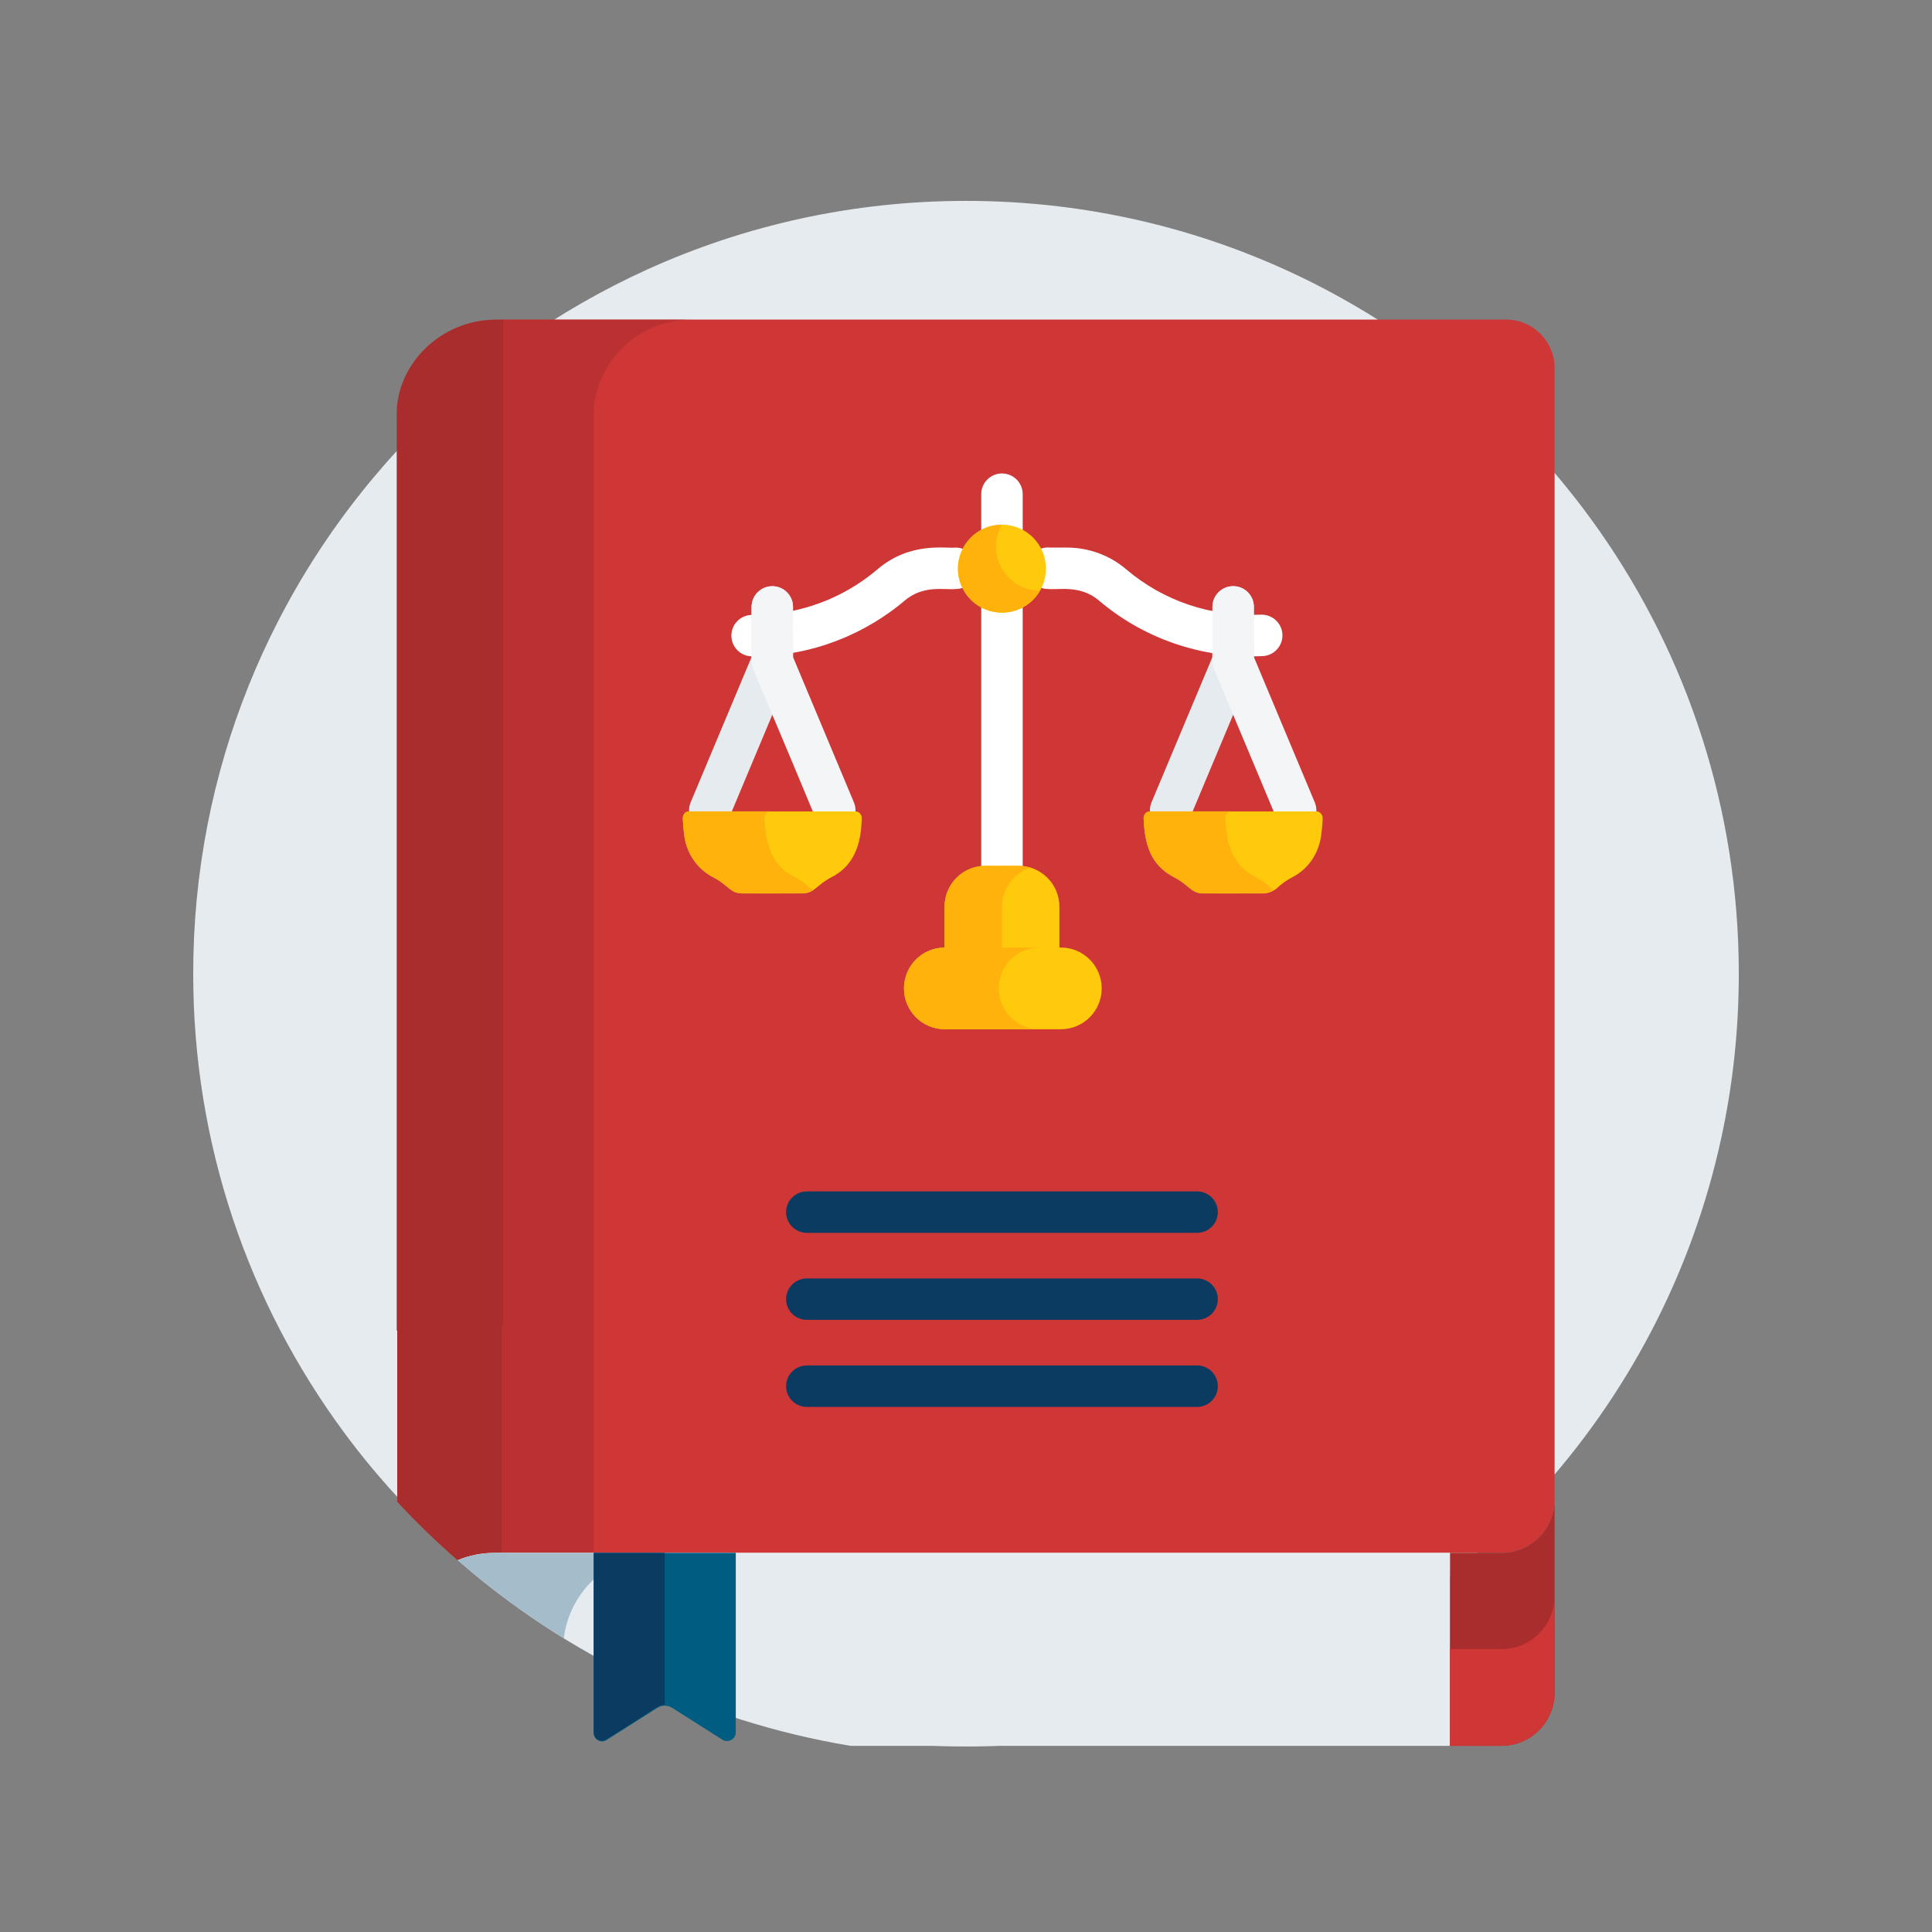 <svg width="50" height="50" viewBox="0 0 50 50" fill="none" xmlns="http://www.w3.org/2000/svg">
<rect x="0" y="0" width="50" height="50" fill="#808080" stroke="none"/>
<path d="M45 25.199C45 26.651 44.846 28.066 44.551 29.43C43.789 32.967 42.094 36.154 39.733 38.724C39.267 39.232 38.775 39.716 38.259 40.173C35.764 42.384 32.713 43.98 29.343 44.725C29.202 44.757 29.06 44.786 28.918 44.815C28.652 44.868 28.384 44.915 28.114 44.958C27.436 45.064 26.747 45.136 26.048 45.172C25.701 45.19 25.352 45.199 25 45.199C23.442 45.199 21.926 45.021 20.47 44.684C19.754 44.519 19.054 44.315 18.37 44.074C16.153 43.296 14.114 42.137 12.332 40.676C11.398 39.911 10.534 39.062 9.753 38.142C9.714 38.097 9.676 38.051 9.638 38.006C9.377 37.695 9.127 37.375 8.886 37.047C6.443 33.731 5 29.634 5 25.199C5 22.562 5.51 20.043 6.438 17.738C6.664 17.176 6.915 16.626 7.19 16.091C7.8 14.9 8.527 13.778 9.354 12.741C9.545 12.5 9.744 12.263 9.947 12.031C10.843 11.007 11.842 10.075 12.928 9.252C13.101 9.121 13.277 8.993 13.454 8.867C14.49 8.133 15.599 7.496 16.767 6.967C19.278 5.831 22.065 5.199 25 5.199C28.227 5.199 31.275 5.963 33.974 7.32C34.949 7.811 35.878 8.379 36.754 9.016C37.064 9.242 37.368 9.476 37.664 9.72C38.705 10.571 39.657 11.526 40.506 12.567C43.001 15.624 44.607 19.433 44.937 23.602C44.979 24.129 45 24.661 45 25.199Z" fill="#E6EBEF"/>
<path fill-rule="evenodd" clip-rule="evenodd" d="M11.845 40.377C12.141 40.255 12.466 40.188 12.806 40.188H38.862C39.62 40.188 40.233 39.574 40.233 38.817V9.526C40.233 8.833 39.672 8.271 38.978 8.271L13.009 8.271C12.028 9.009 11.116 9.832 10.281 10.729C10.281 10.742 10.281 10.755 10.281 10.768L10.281 38.863C10.775 39.394 11.297 39.9 11.845 40.377Z" fill="#CF3636"/>
<path opacity="0.5" fill-rule="evenodd" clip-rule="evenodd" d="M11.845 40.377C12.141 40.255 12.466 40.188 12.806 40.188H15.365V10.768C15.346 9.471 16.453 8.271 17.89 8.271L13.009 8.271C12.029 9.009 11.116 9.832 10.281 10.729C10.281 10.742 10.281 10.755 10.282 10.768L10.281 38.863C10.776 39.394 11.297 39.9 11.845 40.377Z" fill="#A92D2D"/>
<path fill-rule="evenodd" clip-rule="evenodd" d="M11.845 40.377C12.141 40.255 12.466 40.188 12.806 40.188H12.979V8.294C12.01 9.026 11.107 9.841 10.281 10.729C10.281 10.742 10.281 10.755 10.282 10.768L10.281 38.863C10.776 39.394 11.297 39.9 11.845 40.377Z" fill="#A92D2D"/>
<path d="M28.446 15.546C27.955 15.129 27.41 15.272 27.121 15.243C26.82 15.243 26.572 14.994 26.585 14.682C26.598 14.377 26.864 14.138 27.178 14.171H27.609C28.173 14.171 28.717 14.369 29.14 14.729C30.112 15.555 31.328 15.966 32.63 15.908C32.926 15.897 33.176 16.125 33.189 16.42C33.202 16.716 32.973 16.967 32.677 16.98C31.036 17.052 29.549 16.484 28.446 15.546Z" fill="white"/>
<path d="M19.464 16.986C19.168 16.986 18.928 16.746 18.928 16.45C18.928 16.154 19.168 15.914 19.464 15.914C20.999 15.914 22.079 15.27 22.714 14.73C23.563 14.008 24.481 14.202 24.733 14.171C25.029 14.171 25.27 14.411 25.27 14.707C25.27 15.004 25.029 15.244 24.733 15.244C24.437 15.273 23.902 15.128 23.409 15.547C22.777 16.084 21.423 16.986 19.464 16.986Z" fill="white"/>
<path d="M30.296 21.508C29.915 21.508 29.652 21.12 29.801 20.765L31.378 17.003V15.706C31.378 15.41 31.618 15.17 31.914 15.17C32.21 15.17 32.45 15.41 32.45 15.706C32.437 17.125 32.481 17.144 32.408 17.318L30.79 21.179C30.704 21.385 30.505 21.508 30.296 21.508Z" fill="#E6EBEF"/>
<path d="M33.037 21.179L31.419 17.318C31.346 17.145 31.39 17.129 31.378 15.706C31.378 15.41 31.618 15.17 31.914 15.17C32.21 15.17 32.45 15.41 32.45 15.706V17.003L34.026 20.765C34.141 21.038 34.012 21.352 33.739 21.467C33.468 21.581 33.152 21.454 33.037 21.179Z" fill="#F3F5F7"/>
<path d="M18.162 21.467C17.889 21.352 17.76 21.038 17.874 20.765L19.451 17.003V15.707C19.451 15.411 19.691 15.171 19.987 15.171C20.283 15.171 20.523 15.411 20.523 15.707C20.51 17.126 20.554 17.145 20.482 17.318L18.864 21.179C18.749 21.453 18.434 21.581 18.162 21.467Z" fill="#E6EBEF"/>
<path d="M21.11 21.179C19.44 17.157 19.451 17.308 19.451 17.111V15.707C19.451 15.411 19.691 15.171 19.987 15.171C20.283 15.171 20.523 15.411 20.523 15.707V17.003L22.099 20.765C22.214 21.038 22.085 21.352 21.812 21.467C21.541 21.581 21.225 21.454 21.11 21.179Z" fill="#F3F5F7"/>
<path d="M33.452 22.699C33.839 22.501 34.129 22.107 34.194 21.607C34.223 21.388 34.23 21.178 34.23 21.182C34.234 21.083 34.16 21 34.069 21H29.759C29.668 21 29.594 21.083 29.597 21.182C29.623 21.856 29.781 22.39 30.382 22.703C30.783 22.91 30.824 23.122 31.133 23.122H32.695C32.894 23.122 33.039 22.993 33.039 22.993C33.162 22.876 33.308 22.773 33.452 22.699Z" fill="#FFCA0C"/>
<path d="M25.931 22.944C25.634 22.944 25.394 22.703 25.394 22.407V12.789C25.394 12.493 25.634 12.253 25.931 12.253C26.227 12.253 26.467 12.493 26.467 12.789V22.407C26.467 22.703 26.227 22.944 25.931 22.944Z" fill="white"/>
<path d="M26.359 22.407H25.502C24.918 22.407 24.445 22.881 24.445 23.465V24.671H27.417V23.465C27.417 22.881 26.943 22.407 26.359 22.407Z" fill="#FFCA0C"/>
<path d="M28.512 25.58C28.512 24.996 28.039 24.522 27.455 24.522H24.453C23.869 24.522 23.395 24.996 23.395 25.58C23.395 26.164 23.869 26.637 24.453 26.637H27.455C28.039 26.637 28.512 26.164 28.512 25.58Z" fill="#FFCA0C"/>
<path d="M32.493 22.699C31.91 22.396 31.743 21.884 31.709 21.179C31.705 21.08 31.779 20.998 31.871 20.998H29.759C29.668 20.998 29.594 21.08 29.597 21.179C29.628 21.818 29.752 22.372 30.382 22.699C30.783 22.906 30.824 23.117 31.133 23.117C32.613 23.08 32.718 23.187 32.97 23.036C32.858 22.97 32.776 22.845 32.493 22.699Z" fill="#FFB20C"/>
<path d="M21.525 22.699C22.015 22.449 22.235 21.998 22.287 21.428C22.299 21.302 22.304 21.169 22.303 21.182C22.307 21.083 22.233 21 22.142 21H17.832C17.669 21 17.667 21.194 17.671 21.183C17.677 21.335 17.69 21.489 17.713 21.654C17.782 22.092 18.038 22.486 18.455 22.703C18.855 22.91 18.896 23.122 19.206 23.122H20.768C21.08 23.122 21.128 22.902 21.525 22.699Z" fill="#FFCA0C"/>
<path d="M20.561 22.695C19.978 22.397 19.816 21.864 19.782 21.179C19.779 21.08 19.853 20.998 19.944 20.998H17.832C17.669 20.998 17.667 21.192 17.671 21.181C17.677 21.345 17.692 21.499 17.713 21.651C17.782 22.09 18.039 22.483 18.455 22.699C18.856 22.906 18.896 23.117 19.206 23.117C20.687 23.081 20.791 23.187 21.043 23.037C20.935 22.972 20.838 22.836 20.561 22.695Z" fill="#FFB20C"/>
<path d="M25.931 15.855C26.559 15.855 27.069 15.346 27.069 14.717C27.069 14.088 26.559 13.578 25.931 13.578C25.302 13.578 24.792 14.088 24.792 14.717C24.792 15.346 25.302 15.855 25.931 15.855Z" fill="#FFCA0C"/>
<path d="M25.931 13.579C25.063 13.578 24.504 14.523 24.945 15.286C25.259 15.831 25.955 16.017 26.5 15.703C26.68 15.599 26.82 15.453 26.916 15.285C26.041 15.284 25.494 14.34 25.931 13.579Z" fill="#FFB20C"/>
<path d="M26.674 22.455C26.423 22.377 26.29 22.419 25.502 22.407C24.918 22.407 24.445 22.881 24.445 23.465V24.671H25.931V23.465C25.931 22.99 26.243 22.589 26.674 22.455Z" fill="#FFB20C"/>
<path d="M25.848 25.58C25.848 24.996 26.321 24.522 26.905 24.522H24.453C23.869 24.522 23.395 24.996 23.395 25.58C23.395 26.164 23.869 26.637 24.453 26.637H26.905C26.321 26.637 25.848 26.164 25.848 25.58Z" fill="#FFB20C"/>
<path fill-rule="evenodd" clip-rule="evenodd" d="M22.01 45.182H37.527V40.188H12.806C12.466 40.188 12.141 40.255 11.845 40.377C14.664 42.836 18.157 44.542 22.01 45.182Z" fill="#E6EBEF"/>
<path fill-rule="evenodd" clip-rule="evenodd" d="M14.59 42.4C14.745 41.153 15.807 40.188 17.096 40.188H12.806C12.466 40.188 12.141 40.255 11.845 40.377C12.701 41.124 13.619 41.801 14.59 42.4Z" fill="#A5BCCB"/>
<path d="M38.862 40.188C38.598 40.188 37.79 40.188 37.527 40.188V45.182C37.789 45.182 38.595 45.182 38.86 45.182C39.618 45.182 40.233 44.567 40.233 43.809V38.817C40.233 39.574 39.62 40.188 38.862 40.188Z" fill="#A92D2D"/>
<path d="M38.86 42.678C38.595 42.678 37.789 42.678 37.527 42.678V45.182C37.789 45.182 38.595 45.182 38.86 45.182C39.618 45.182 40.233 44.567 40.233 43.809V41.304C40.233 42.063 39.618 42.678 38.86 42.678Z" fill="#CF3636"/>
<path d="M30.981 31.906H20.88C20.584 31.906 20.344 31.666 20.344 31.37C20.344 31.074 20.584 30.834 20.88 30.834H30.981C31.277 30.834 31.517 31.074 31.517 31.37C31.517 31.666 31.277 31.906 30.981 31.906Z" fill="#0C3B62"/>
<path d="M30.981 34.158H20.88C20.584 34.158 20.344 33.918 20.344 33.622C20.344 33.326 20.584 33.086 20.88 33.086H30.981C31.277 33.086 31.517 33.326 31.517 33.622C31.517 33.918 31.277 34.158 30.981 34.158Z" fill="#0C3B62"/>
<path d="M30.981 36.411H20.88C20.584 36.411 20.344 36.171 20.344 35.874C20.344 35.578 20.584 35.338 20.88 35.338H30.981C31.277 35.338 31.517 35.578 31.517 35.874C31.517 36.171 31.277 36.411 30.981 36.411Z" fill="#0C3B62"/>
<path d="M15.365 44.852C15.365 45.022 15.552 45.125 15.695 45.034L17.007 44.201C17.127 44.124 17.28 44.124 17.4 44.201L18.693 45.022C18.844 45.118 19.042 45.01 19.042 44.831V40.188H15.365V44.852Z" fill="#005C81"/>
<path d="M13.022 8.271C13.014 8.271 12.835 8.271 12.845 8.271C11.384 8.271 10.248 9.453 10.267 10.739L10.267 34.431C10.25 34.478 13.022 34.431 13.022 34.267C13.022 34.103 13.022 26.555 13.022 24.046C13.022 18.788 13.022 8.271 13.022 8.271Z" fill="#A92D2D"/>
<path d="M15.365 40.188V44.831C15.365 45.001 15.552 45.104 15.695 45.013C17.039 44.182 17.016 44.123 17.203 44.123V40.188H15.365Z" fill="#0C3B62"/>
</svg>
